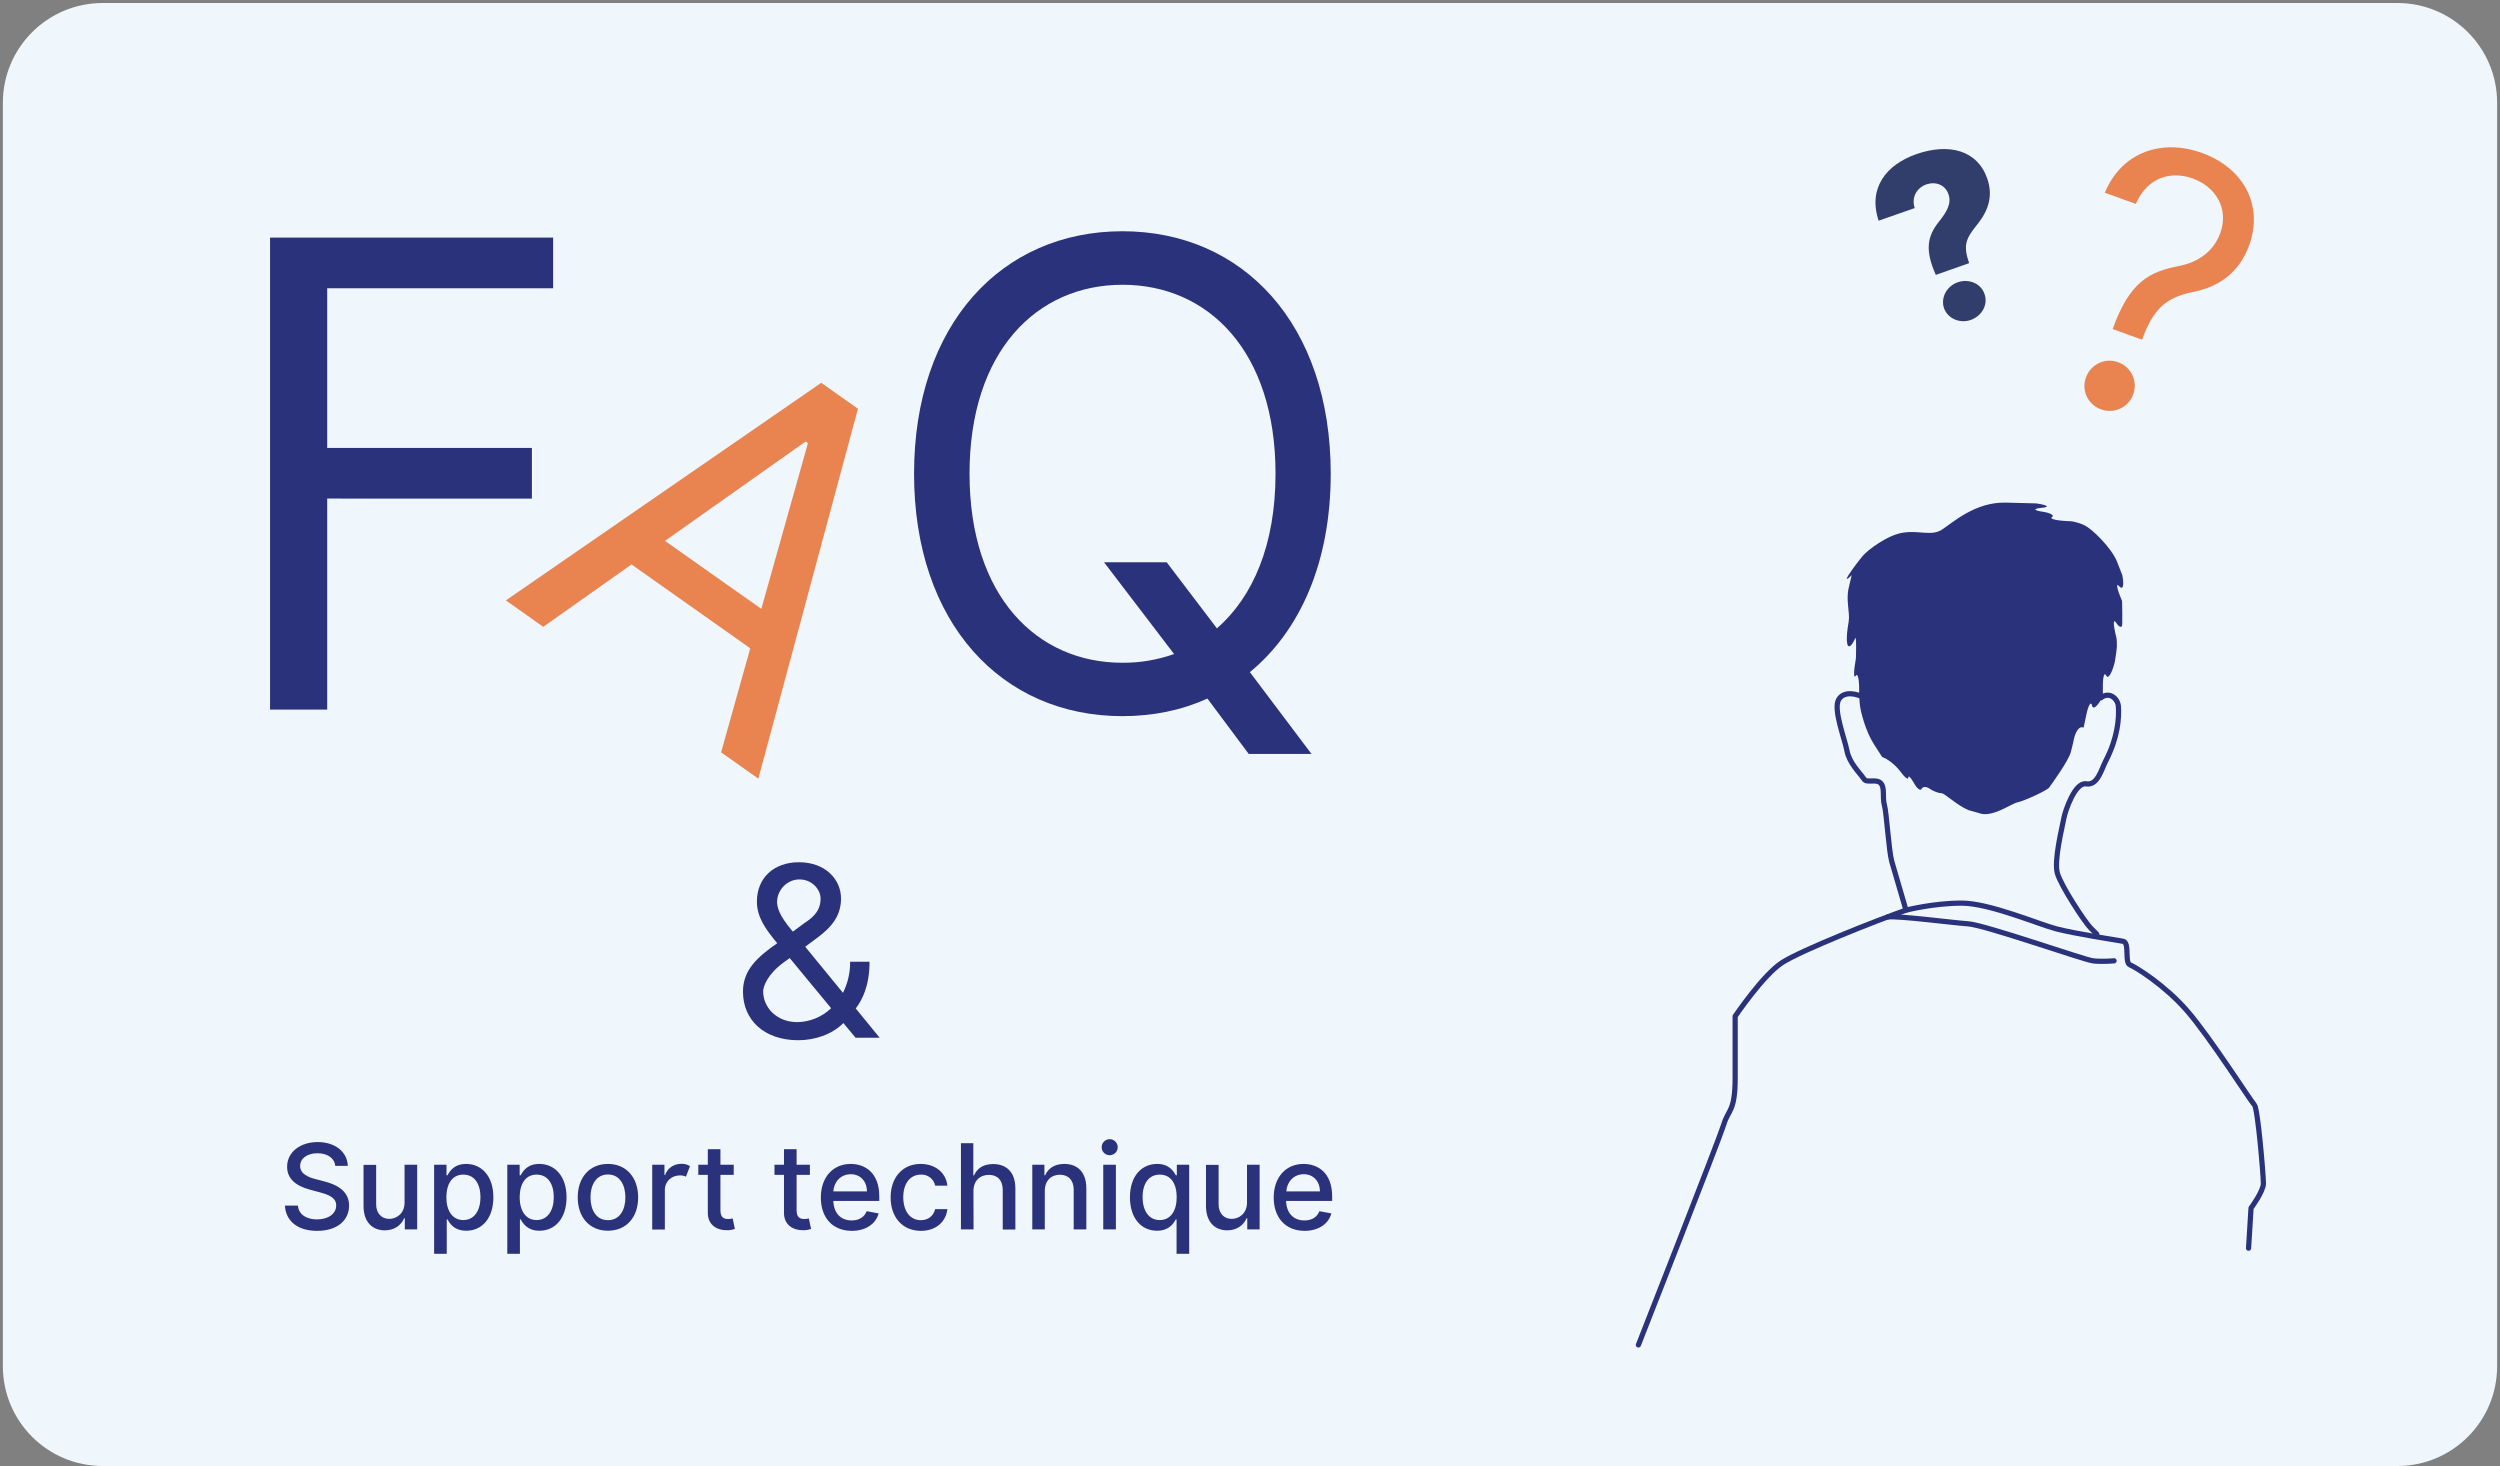 <?xml version="1.0" encoding="utf-8"?>
<!-- Generator: Adobe Illustrator 25.3.1, SVG Export Plug-In . SVG Version: 6.00 Build 0)  -->
<svg version="1.1" id="Calque_1" xmlns="http://www.w3.org/2000/svg" xmlns:xlink="http://www.w3.org/1999/xlink" x="0px" y="0px"
	 viewBox="0 0 1920 1126.2" style="enable-background:new 0 0 1920 1126.2;" xml:space="preserve">
<rect x="0" y="0" width="1920" height="1126.2" fill="#808080" stroke="none"/>
<style type="text/css">
	.st0{fill:#EFF6FC;}
	.st1{fill:#E98451;}
	.st2{fill:#313D6B;}
	.st3{fill:#2A327B;}
	.st4{fill:none;stroke:#2A327B;stroke-width:4;stroke-linecap:round;stroke-linejoin:round;stroke-miterlimit:10;}
</style>
<path class="st0" d="M78.9,2.3h1762.2c42.4,0,76.7,34.3,76.7,76.7v970.2c0,42.4-34.3,76.7-76.7,76.7H78.9
	c-42.4,0-76.7-34.3-76.7-76.7V79C2.2,36.6,36.5,2.3,78.9,2.3z"/>
<path class="st1" d="M1602.1,289.7c3.6-10,14.7-15.2,24.7-11.5c10,3.6,15.2,14.7,11.5,24.7c-3.6,10-14.7,15.2-24.7,11.5
	c-9.9-3.5-15.2-14.3-11.7-24.2C1602,290,1602.1,289.8,1602.1,289.7z M1673.8,204.2c13.5-2.7,26-10.3,31.4-25.3
	c6.7-18.5-3.4-35.4-21.1-41.8c-15.5-5.6-34.3-2.2-43.8,19.5l-23.8-8.6c13.1-31.6,44.2-41.6,74.7-30.5c33.2,12.1,46.9,41.4,36.2,70.8
	c-7.6,20.8-22.7,31.8-42.9,35.9c-20.8,4.2-30.6,12.6-39.4,36.7l-22.6-8.2C1635.8,215.8,1651,208.7,1673.8,204.2z"/>
<path class="st2" d="M1489,170.4c6.4-8,9.9-14.3,7.4-21.3c-2.5-7.2-9.8-9.9-16.9-7.5c-7.2,2.5-11.8,9.8-9,18.2l-27.7,9.7
	c-8.5-25.4,6.3-43.2,28.9-51.1c24.8-8.7,46.9-3.2,54.5,18.7c4.5,13,1.2,24.2-7.5,35.1c-8.8,10.8-11.3,16-6.4,29.9l-25.6,9
	C1478.1,191.9,1480.3,181.3,1489,170.4z M1493,236.7c-2.7-8,2-16.9,10.5-19.9c8.7-3,18,1,20.6,9c2.9,7.9-1.8,16.8-10.5,19.9
	C1505.1,248.7,1495.8,244.6,1493,236.7L1493,236.7z"/>
<path class="st3" d="M207.4,182.5h217.4v38.9H251.3V344h157.2v38.9H251.3v162.1h-43.9V182.5z"/>
<path class="st1" d="M388.5,461.1L630.7,294l28.2,19.9l-76.5,284.1l-28.6-20.2l22.4-79.9L485,433.5l-67.8,47.9L388.5,461.1z
	 M584.7,467.6l35.8-127.3l-1.8-1.2l-108,76.3L584.7,467.6z"/>
<path class="st3" d="M959.9,516.2l47.3,62.8H959l-31.7-42.5c-19.6,8.9-41.6,13.5-65.3,13.5c-92.8,0-160-71.5-160-186.2
	s67.3-186.2,160-186.2c92.8,0,160,71.5,160,186.2C1022,431.8,998.5,484.5,959.9,516.2z M896,431.8l38.6,50.8
	c27.6-24.1,45-64.1,45-118.8c0-94.2-51.7-145.1-117.5-145.1c-65.8,0-117.5,51-117.5,145.1S796.2,509,862,509
	c13.5,0.1,26.9-2.2,39.7-6.7l-53.8-70.5H896z"/>
<path class="st3" d="M243.8,885.7c-8.2,0-13.3,4.2-13.3,9.8c0,6.3,6.9,8.8,12,10.1l6.5,1.7c8.4,2.1,19.1,6.7,19.1,18.6
	c0,11.2-9,19.4-24.5,19.4c-14.9,0-24.1-7.4-24.8-19.4h10c0.6,7.2,7,10.6,14.7,10.6c8.5,0,14.7-4.3,14.7-10.7
	c0-5.9-5.5-8.2-12.6-10.1l-7.8-2.1c-10.6-2.9-17.3-8.3-17.3-17.5c0-11.4,10.2-19,23.5-19c13.5,0,22.8,7.7,23.1,18.3h-9.6
	C256.8,889.3,251.4,885.7,243.8,885.7z"/>
<path class="st3" d="M310.7,894.5h9.7v49.7h-9.5v-8.6h-0.5c-2.3,5.3-7.4,9.3-14.9,9.3c-9.5,0-16.3-6.4-16.3-18.7v-31.6h9.7V925
	c0,6.8,4.1,11.1,10.1,11.1c5.4,0,11.7-4,11.7-12.5L310.7,894.5z"/>
<path class="st3" d="M343.7,936.5h-0.6v26.4h-9.7v-68.4h9.5v8.1h0.8c1.7-3.1,5-8.7,14.3-8.7c12,0,20.9,9.5,20.9,25.6
	c0,16.1-8.7,25.7-20.8,25.7C348.9,945.2,345.4,939.7,343.7,936.5z M369,919.4c0-9.9-4.4-17.3-13.2-17.3c-8.4,0-12.9,6.9-13,17.3
	c0,10.5,4.7,17.6,13,17.6C364.5,937,369,929.4,369,919.4L369,919.4z"/>
<path class="st3" d="M399.9,936.5h-0.6v26.4h-9.7v-68.4h9.5v8.1h0.8c1.7-3.1,5-8.7,14.3-8.7c12,0,20.9,9.5,20.9,25.6
	c0,16.1-8.7,25.7-20.8,25.7C405.2,945.2,401.7,939.7,399.9,936.5z M425.3,919.4c0-9.9-4.4-17.3-13.2-17.3c-8.4,0-12.9,6.9-13,17.3
	c0,10.5,4.7,17.6,13,17.6C420.8,937,425.3,929.4,425.3,919.4z"/>
<path class="st3" d="M443.7,919.6c0-15.5,9.2-25.7,23.2-25.7c14,0,23.2,10.3,23.2,25.7c0,15.4-9.2,25.6-23.2,25.6
	C452.9,945.2,443.7,935,443.7,919.6z M480.3,919.6c0-9.5-4.3-17.6-13.4-17.6c-9.1,0-13.4,8.1-13.4,17.6c0,9.5,4.3,17.5,13.4,17.5
	C476,937.1,480.3,929.1,480.3,919.6L480.3,919.6z"/>
<path class="st3" d="M500.9,894.5h9.4v7.9h0.5c1.8-5.3,6.7-8.6,12.6-8.6c2.3-0.1,4.6,0.6,6.5,1.8l-3.1,8.1c-1.4-0.7-2.9-1-4.5-1
	c-6.7,0-11.7,4.7-11.7,11.2v30.4h-9.7V894.5z"/>
<path class="st3" d="M563.5,902.3h-10.2v27.3c0,5.6,2.8,6.6,6,6.6c1.1,0,2.3-0.2,3.4-0.4l1.7,8c-2,0.7-4.1,1.1-6.3,1
	c-7.6,0.1-14.5-4.2-14.5-13.2v-29.3h-7.3v-7.8h7.3v-11.9h9.7v11.9h10.2V902.3z"/>
<path class="st3" d="M622,902.3h-10.2v27.3c0,5.6,2.8,6.6,6,6.6c1.1,0,2.3-0.2,3.4-0.4l1.7,8c-2,0.7-4.1,1.1-6.3,1
	c-7.6,0.1-14.5-4.2-14.5-13.2v-29.3h-7.3v-7.8h7.3v-11.9h9.7v11.9H622V902.3z"/>
<path class="st3" d="M630.4,919.7c0-15.3,9.1-25.8,22.9-25.8c11.3,0,22,7,22,25v3.4H640c0.3,9.6,5.9,15,14.1,15
	c5.5,0,9.7-2.4,11.5-7.1l9.2,1.7c-2.2,8.1-9.9,13.4-20.7,13.4C639.3,945.2,630.4,935.1,630.4,919.7z M665.8,915
	c0-7.6-4.9-13.2-12.4-13.2c-7.9,0-13,6.1-13.4,13.2H665.8z"/>
<path class="st3" d="M684,919.6c0-15.2,9.1-25.7,23-25.7c11.3,0,19.5,6.7,20.6,16.7h-9.4c-1-5.2-5.7-8.8-11-8.5
	c-8.1,0-13.5,6.7-13.5,17.3c0,10.8,5.3,17.7,13.5,17.7c5.6,0,9.7-3.2,11-8.5h9.4c-1.1,9.7-8.7,16.7-20.4,16.7
	C692.8,945.2,684,934.6,684,919.6z"/>
<path class="st3" d="M747.7,944.2H738V878h9.5v24.7h0.6c2.3-5.4,7-8.7,14.7-8.7c10.2,0,17,6.3,17,18.7v31.6h-9.7v-30.5
	c0-7.3-4-11.5-10.6-11.5c-6.9,0-11.9,4.5-11.9,12.5L747.7,944.2z"/>
<path class="st3" d="M802.5,944.2h-9.7v-49.7h9.3v8.1h0.6c2.3-5.3,7.2-8.7,14.7-8.7c10.2,0,16.9,6.4,16.9,18.7v31.6h-9.7v-30.5
	c0-7.2-4-11.5-10.6-11.5c-6.7,0-11.6,4.5-11.6,12.5V944.2z"/>
<path class="st3" d="M846.1,881.4c-0.2-3.4,2.4-6.3,5.8-6.5s6.3,2.4,6.5,5.8s-2.4,6.3-5.8,6.5c-0.1,0-0.2,0-0.4,0
	C848.9,887.2,846.2,884.6,846.1,881.4z M847.3,894.5h9.7v49.7h-9.7V894.5z"/>
<path class="st3" d="M867.8,919.5c0-16.1,8.8-25.6,20.9-25.6c9.2,0,12.6,5.6,14.3,8.7h0.8v-8.1h9.5v68.4h-9.7v-26.4H903
	c-1.7,3.2-5.3,8.7-14.4,8.7C876.5,945.2,867.8,935.6,867.8,919.5z M903.7,919.4c0-10.4-4.5-17.3-13-17.3c-8.8,0-13.2,7.4-13.2,17.3
	c0,10,4.5,17.6,13.2,17.6C899.1,937,903.7,929.9,903.7,919.4L903.7,919.4z"/>
<path class="st3" d="M957.7,894.5h9.7v49.7h-9.5v-8.6h-0.5c-2.3,5.3-7.4,9.3-14.9,9.3c-9.5,0-16.3-6.4-16.3-18.7v-31.6h9.7V925
	c0,6.8,4.1,11.1,10.1,11.1c5.4,0,11.7-4,11.7-12.5V894.5z"/>
<path class="st3" d="M978.2,919.7c0-15.3,9.1-25.8,22.9-25.8c11.3,0,22,7,22,25v3.4h-35.4c0.3,9.6,5.9,15,14.1,15
	c5.5,0,9.7-2.4,11.5-7.1l9.2,1.7c-2.2,8.1-9.9,13.4-20.7,13.4C987.2,945.2,978.2,935.1,978.2,919.7z M1013.7,915
	c0-7.6-4.9-13.2-12.4-13.2c-7.9,0-13,6.1-13.4,13.2H1013.7z"/>
<path class="st3" d="M596.9,724.4c-9.2-11.1-15.6-20.2-15.6-32c0-18,12.8-30.2,32.3-30.2c20.1,0,32.3,13,32.3,27.9
	c0,12.8-6.8,21.6-17.7,29.7l-9.8,7.3l29,35.4c3.7-7.4,5.6-15.6,5.5-23.9h14.9c0,18.6-5.6,29.4-10.6,35.9l18.4,22.5h-18.5l-9.4-11.3
	c-8.7,8.9-22.3,13.2-34.6,13.2c-26.3,0-42.5-15.6-42.5-37.3C570.6,745.2,581.3,735.2,596.9,724.4z M606.5,735.8l-5,3.6
	c-12,8.9-15.4,18.2-15.4,21.9c0,12.5,10.4,23.7,26.3,23.7c9.7-0.2,19-4,25.9-10.7L606.5,735.8z M617.7,709c7.6-5,12.5-9.9,12.5-19
	c0-6.8-6.5-14.6-16.2-14.6c-10.2,0-17.2,8.9-17.2,17.2c0,7.4,5.5,15,12.1,22.9L617.7,709z"/>
<g>
	<path class="st3" d="M1519.4,624.3l-7.6-2.1c-9-3.8-18.3-13-20.7-13s-6.4-1.6-9-3.4s-5.4-1.9-6.3,0s-3.5-0.1-5.9-4.4
		c-2.4-4.3-4.3-6.2-4.3-4.2c0,2.1-2.8-0.1-6.3-4.9c-3.5-4.7-9.7-9.6-13.8-10.9c0,0,0,0-6.3-9.8s-10.3-24.7-10.9-31
		c-0.6-6.3-0.5-8.1-0.5-8.1c0.3-10.1-0.9-16.1-2.6-13.5c-1.7,2.7-1.7-3.2,0.1-13.2c0,0,0.2-0.9,0.2-8.9s-0.5-7-0.5-7
		c-4.2,9.2-7.1,8.5-6.6-1.6c0,0,0.2-4.1,1.4-11c1.1-6.9-2.3-16.1,0-25.8c2.3-9.8,2.3-9.8,2.3-9.8c-5.4,5.4-4.9,3.1,1-5.1
		c0,0,4.2-5.8,7.6-9.8s18.7-16.1,31.4-17.8c12.8-1.7,21.4,2.9,29.4-2.3s25.3-21.2,48.8-20.7c23.5,0.6,23.5,0.6,23.5,0.6
		c8.8,1.3,10.8,2.8,4.3,3.4c-6.5,0.6-6.5,1.9,0,2.9c6.5,0.9,10,2.9,7.8,4.3c-2.2,1.4,4.2,2.8,14.3,3.1c0,0,4,0.1,10.4,3
		s21.2,17.8,25.3,28.1c4,10.3,4,10.3,4,10.3c1.6,7.9,0.5,11.8-2.3,8.6c-2.8-3.2-1.9,1.8,2.1,11.1c0,0,0.2,0.4,0.2,9s0,8.6,0,8.6
		c0,3.5-2.1,3.2-4.6-0.6c-2.5-3.8-2.5,1.1,0,10.9c0,0,1.1,4.3,0,11.7s-1.1,7.3-1.1,7.3c-2.2,8.8-5.2,13.6-6.6,10.6
		c-1.4-3-2.6,0.5-2.6,7.8c0,0,0,0,0,4c0,4,0,4,0,4c-3.8,7.6-7.5,10.8-8.3,7.2c-0.8-3.6-2.7-0.7-4.3,6.6c0,0,0,0-1.1,5.2
		c-1.1,5.2-1.1,5.2-1.1,5.2c-3.2-1.9-6.8,3.3-8,11.5c0,0,0,0-1.7,6.9c-1.7,6.9-15.1,25.3-16.8,27.6c-1.7,2.3-19.3,10.3-23.9,11.2
		C1544.8,616.9,1529.7,628.7,1519.4,624.3z"/>
	<path class="st4" d="M1613.5,535.9c6.5-5.1,12.9,0.6,13.4,6.4c0.7,9.2-0.5,24.4-9.6,41.9c-3.5,6.7-6.3,19.3-15.2,17.8
		c-8.4-1.4-15.9,20.2-17.1,26.6c-1.1,6.3-7.8,32.5-4.9,42.2c2.9,9.8,21,37.4,25.6,42c4.6,4.6,4.6,4.6,4.6,4.6"/>
	<path class="st4" d="M1258.3,1032.9c0,0,62.3-158.5,65.7-169.7s8.6-9.5,8.6-35.3c0-25.8,0-47.4,0-47.4s21.5-31.9,36.2-41.3
		s72.1-32.2,95-40.2c0,0-8.6-29.3-10.9-37.3s-4-37.6-5.7-43.5c-1.7-5.9,0.6-13.3-2.9-16.8c-3.4-3.4-10.6,0.1-12.6-2.9
		c-3.6-5.2-11.5-12.6-13.2-21.8c-1.7-9.2-10.9-32.2-6.3-39.6c4.6-7.5,15.8-2.9,15.8-2.9"/>
	<path class="st4" d="M1726.9,958.6l1.9-30.8c0,0,9.5-12.9,9.5-18.9s-4.3-57.7-6.9-60.3s-34.4-52.5-51.7-72.3
		c-17.2-19.8-39.6-33.6-43.9-35.3s0-17.2-5.3-18.1c-5.3-0.9-37.8-6-51.1-9.5c-13.4-3.4-51.3-19.8-72.9-19.8s-42.7,5.4-42.7,5.4"/>
	<path class="st4" d="M1449.8,704.2c9.5-0.9,48.9,4.4,61.8,5.3c12.9,0.9,88.8,27.6,95.7,28.4c6.8,0.9,16.3,0,16.3,0"/>
</g>
</svg>
